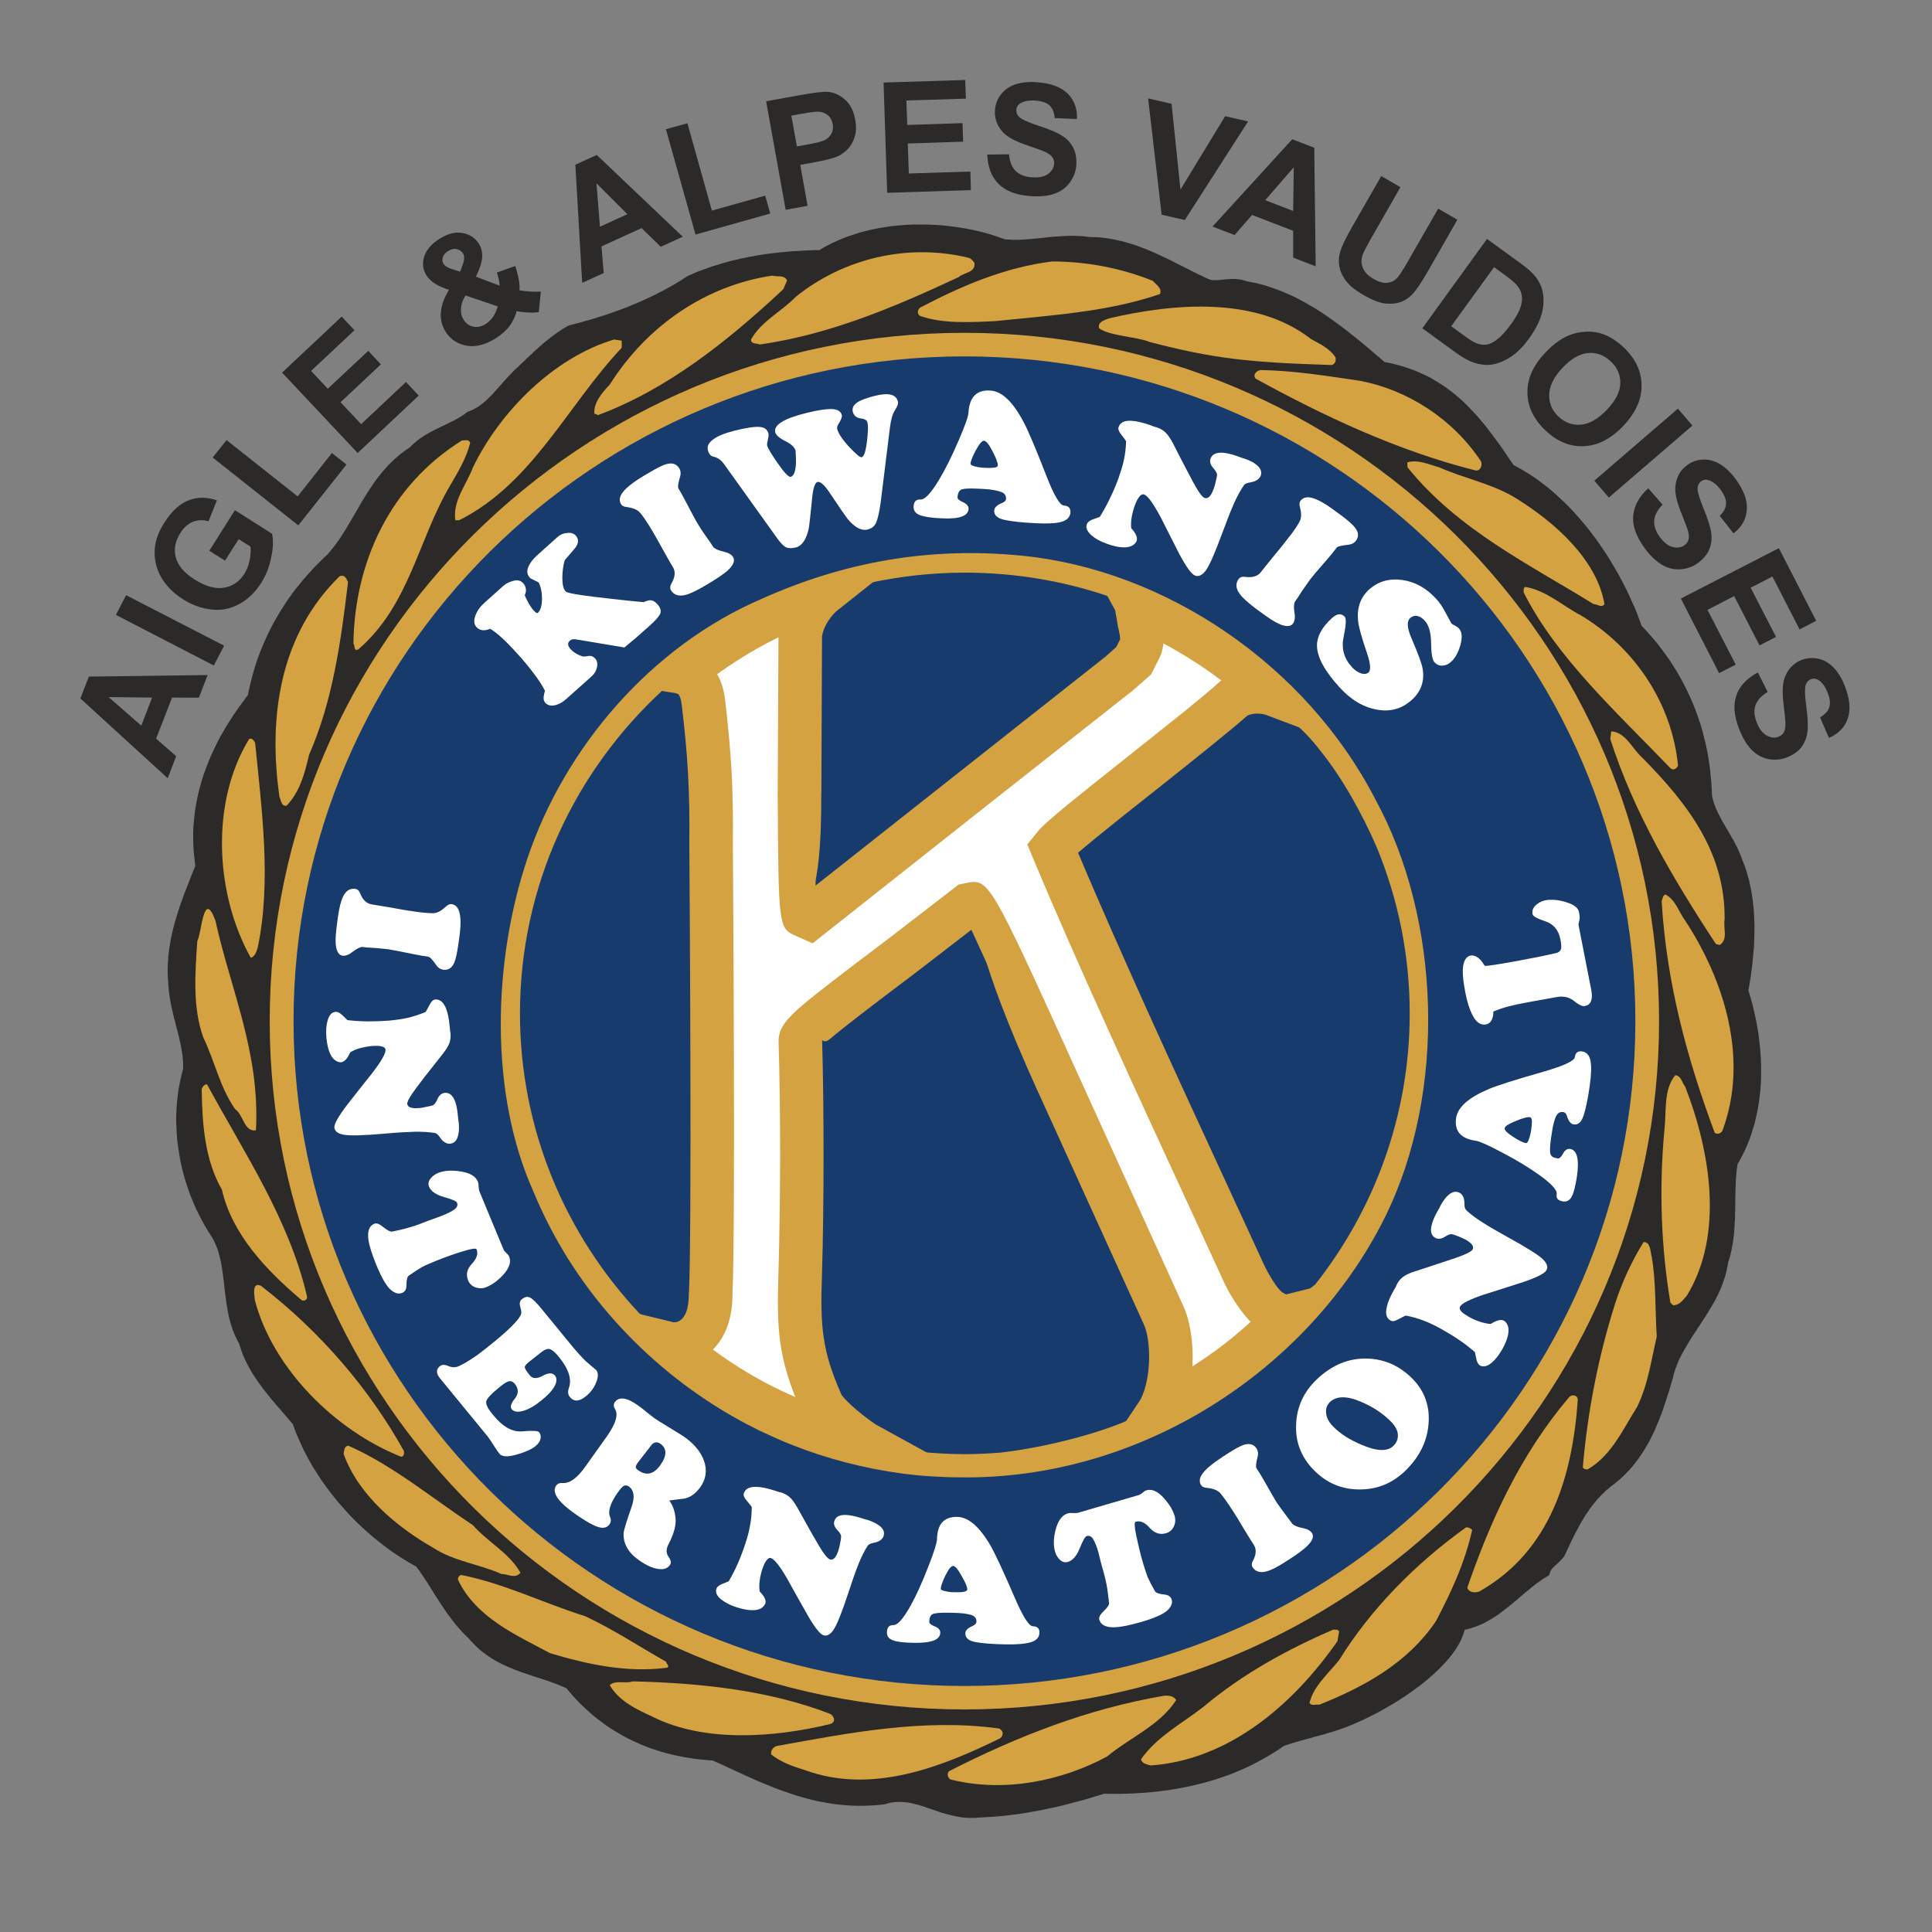 <?xml version="1.0" encoding="UTF-8"?>
<!DOCTYPE svg PUBLIC "-//W3C//DTD SVG 1.1//EN" "http://www.w3.org/Graphics/SVG/1.1/DTD/svg11.dtd">
<!-- Creator: CorelDRAW 2021.5 -->
<svg xmlns="http://www.w3.org/2000/svg" xml:space="preserve" width="150px" height="150px" version="1.1" style="shape-rendering:geometricPrecision; text-rendering:geometricPrecision; image-rendering:optimizeQuality; fill-rule:evenodd; clip-rule:evenodd"
viewBox="0 0 15000 15000"
 xmlns:xlink="http://www.w3.org/1999/xlink"
 xmlns:xodm="http://www.corel.com/coreldraw/odm/2003">
 <rect x="0" y="0" width="15000" height="15000" fill="#808080" stroke="none"/>
 <defs>
  <style type="text/css">
   <![CDATA[
    .fil0 {fill:none}
    .fil5 {fill:#FEFEFE}
    .fil3 {fill:#173B6D}
    .fil4 {fill:#FEFEFE;fill-rule:nonzero}
    .fil1 {fill:#2B2A29;fill-rule:nonzero}
    .fil2 {fill:#2B2A29;fill-rule:nonzero}
    .fil6 {fill:#D4A241;fill-rule:nonzero}
   ]]>
  </style>
 </defs>
 <g id="Plan_x0020_1">
  <rect class="fil0" width="15000" height="15000"/>
  <g id="_1972905859744">
   <path class="fil1" d="M1612 5241l-68 176 -208 -1 -124 319 156 136 -66 171 -678 -619 66 -170 922 -12zm-431 175l-338 -4 254 222 84 -218z"/>
   <polygon id="_1" class="fil1" points="1660,5167 900,4774 979,4621 1740,5013 "/>
   <path id="_2" class="fil1" d="M1747 4353l-122 -77 199 -315 288 183c11,49 9,110 -6,182 -14,73 -40,139 -77,198 -48,76 -106,131 -174,167 -67,37 -139,50 -216,41 -77,-9 -150,-36 -219,-80 -75,-47 -132,-106 -171,-174 -38,-69 -54,-143 -47,-224 6,-62 30,-127 74,-196 57,-90 120,-148 190,-174 69,-27 142,-26 218,1l-65 162c-42,-12 -82,-11 -121,4 -38,16 -71,44 -97,86 -41,64 -53,127 -36,191 17,63 65,120 144,170 86,55 162,76 230,65 66,-11 120,-47 159,-109 19,-30 32,-65 40,-103 8,-38 10,-74 7,-107l-92 -58 -106 167z"/>
   <polygon id="_3" class="fil1" points="2316,4079 1651,3552 1759,3417 2311,3854 2577,3517 2690,3607 "/>
   <polygon id="_4" class="fil1" points="2777,3517 2190,2893 2653,2458 2752,2564 2415,2880 2545,3018 2859,2724 2957,2829 2644,3123 2804,3293 3152,2966 3251,3071 "/>
   <path id="_5" class="fil1" d="M4199 2264l-16 160c-54,6 -111,3 -171,-8 -13,44 -32,83 -57,117 -25,33 -60,64 -105,93 -90,57 -174,74 -252,52 -60,-17 -106,-51 -138,-102 -29,-46 -42,-97 -37,-151 4,-55 25,-113 63,-175 -44,-14 -80,-30 -109,-48 -29,-19 -51,-40 -66,-64 -28,-44 -34,-92 -18,-144 16,-53 56,-100 121,-141 63,-39 121,-54 177,-44 55,10 97,37 127,83 18,30 27,63 26,100 -1,38 -17,90 -49,156l184 70c-1,-29 -8,-63 -21,-102l143 -51c16,53 25,92 29,118 4,27 5,50 3,71 25,4 55,8 90,10 36,1 61,1 76,0zm-626 -155l19 -53c15,-39 15,-68 2,-90 -12,-17 -28,-28 -49,-32 -21,-5 -43,1 -66,15 -22,14 -36,30 -41,49 -6,19 -4,36 5,50 11,17 35,32 71,43l59 18zm41 185c-22,36 -34,70 -35,103 -2,33 5,61 20,84 19,30 44,49 76,55 31,7 63,0 97,-21 21,-14 39,-31 54,-52 15,-22 28,-50 39,-84l-251 -85z"/>
   <path id="_6" class="fil1" d="M5301 1838l-171 78 -149 -145 -311 142 17 207 -167 76 -53 -917 166 -76 668 635zm-430 -175l-240 -240 27 337 213 -97z"/>
   <polygon id="_7" class="fil1" points="5400,1821 5170,1003 5337,957 5527,1635 5941,1519 5980,1658 "/>
   <path id="_8" class="fil1" d="M6100 1629l-152 -843 273 -49c103,-18 171,-26 204,-24 51,4 96,25 136,61 41,37 67,88 79,155 9,52 8,97 -5,136 -12,38 -31,70 -56,96 -26,25 -53,44 -81,55 -40,16 -98,30 -175,44l-110 20 57 318 -170 31zm44 -731l43 239 93 -17c67,-12 111,-24 132,-37 21,-13 36,-30 46,-51 9,-21 12,-44 7,-69 -6,-31 -19,-54 -41,-71 -21,-16 -46,-25 -75,-25 -21,0 -62,5 -123,16l-82 15z"/>
   <polygon id="_9" class="fil1" points="6888,1497 6860,641 7494,621 7499,766 7037,780 7044,970 7473,956 7478,1100 7048,1114 7056,1347 7534,1332 7538,1476 "/>
   <path id="_10" class="fil1" d="M7665 1200l169 -2c5,57 22,100 51,129 29,28 69,45 121,49 56,5 99,-3 129,-24 30,-21 46,-48 49,-79 1,-20 -3,-38 -14,-53 -10,-15 -30,-29 -59,-42 -19,-9 -64,-25 -134,-49 -91,-30 -153,-64 -188,-100 -48,-51 -70,-111 -64,-178 4,-44 19,-83 47,-119 28,-36 66,-62 114,-78 48,-15 105,-21 170,-15 107,8 185,39 236,90 50,52 73,116 69,195l-172 -7c-4,-44 -17,-77 -40,-98 -22,-21 -58,-34 -107,-38 -50,-4 -90,3 -120,21 -19,12 -30,29 -31,51 -2,20 5,38 21,54 20,20 71,43 153,70 82,26 143,52 181,77 39,24 67,55 87,94 20,38 27,85 23,138 -4,49 -22,94 -52,134 -31,41 -72,69 -123,86 -52,17 -114,22 -188,16 -108,-9 -189,-41 -242,-96 -54,-54 -82,-130 -86,-226z"/>
   <polygon id="_11" class="fil1" points="9019,1667 8914,764 9096,806 9165,1472 9512,902 9690,943 9199,1708 "/>
   <path id="_12" class="fil1" d="M10215 2068l-175 -68 0 -208 -319 -123 -136 156 -171 -66 619 -678 171 66 11 921zm-175 -430l5 -339 -222 255 217 84z"/>
   <path id="_13" class="fil1" d="M10724 1367l149 86 -230 402c-36,64 -58,106 -65,127 -11,34 -10,67 4,99 13,33 41,61 83,85 42,24 79,34 111,29 32,-5 57,-19 76,-42 18,-23 45,-64 78,-122l236 -411 149 86 -223 390c-51,89 -91,149 -120,182 -29,32 -62,54 -98,67 -37,13 -77,16 -122,11 -45,-6 -97,-26 -156,-60 -71,-40 -120,-79 -147,-117 -28,-37 -44,-75 -51,-113 -6,-38 -4,-74 6,-106 14,-49 45,-114 93,-197l227 -396z"/>
   <path id="_14" class="fil1" d="M11545 1855l256 186c58,41 98,78 122,109 32,41 52,88 58,139 7,52 2,105 -15,160 -17,56 -49,116 -96,181 -41,57 -84,101 -128,132 -54,38 -108,61 -163,69 -41,6 -87,0 -138,-16 -38,-13 -83,-38 -135,-75l-263 -191 502 -694zm55 219l-333 459 105 76c39,29 69,47 89,55 27,11 53,15 78,12 25,-3 53,-16 85,-41 32,-24 67,-63 106,-116 39,-54 64,-98 75,-134 12,-35 15,-67 9,-96 -5,-28 -19,-55 -41,-79 -16,-19 -53,-49 -110,-90l-63 -46z"/>
   <path id="_15" class="fil1" d="M11997 2739c60,-64 120,-108 179,-133 44,-19 90,-29 139,-31 48,-2 92,5 133,20 54,20 107,54 158,102 91,86 138,184 139,293 2,109 -45,214 -141,316 -95,100 -197,153 -305,158 -108,6 -208,-35 -299,-121 -93,-88 -140,-186 -141,-294 -2,-108 44,-211 138,-310zm133 118c-66,70 -100,139 -102,206 -2,67 22,125 73,172 50,47 108,68 174,62 66,-6 134,-45 202,-117 67,-71 102,-139 103,-204 2,-65 -23,-122 -74,-170 -52,-49 -111,-71 -176,-65 -65,5 -132,44 -200,116z"/>
   <polygon id="_16" class="fil1" points="12378,3732 13027,3173 13140,3304 12491,3863 "/>
   <path id="_17" class="fil1" d="M12797 3791l111 127c-40,41 -61,82 -65,123 -3,40 11,82 41,125 33,45 67,72 103,81 35,9 66,4 91,-14 17,-12 27,-27 32,-45 5,-18 3,-42 -6,-72 -7,-20 -23,-65 -51,-134 -36,-89 -51,-158 -45,-208 7,-70 38,-125 93,-164 35,-26 76,-40 121,-42 45,-2 90,10 133,36 43,26 84,66 123,119 63,87 91,167 84,238 -6,72 -40,132 -103,180l-107 -136c32,-31 48,-63 49,-94 2,-31 -12,-66 -40,-106 -30,-40 -61,-66 -95,-77 -21,-7 -41,-4 -59,9 -16,12 -25,29 -27,51 -2,28 14,82 47,162 33,80 53,143 59,188 6,45 1,87 -15,127 -17,40 -47,76 -91,108 -40,29 -85,44 -135,47 -51,3 -100,-9 -146,-38 -46,-28 -91,-72 -134,-132 -63,-88 -92,-170 -85,-246 7,-77 45,-148 117,-213z"/>
   <polygon id="_18" class="fil1" points="13050,4647 13811,4256 14101,4820 13972,4887 13761,4476 13592,4563 13789,4945 13661,5011 13464,4628 13257,4735 13476,5160 13347,5226 "/>
   <path id="_19" class="fil1" d="M13648 5221l76 151c-49,30 -80,64 -94,102 -14,39 -11,83 8,132 20,52 46,87 78,104 32,18 63,22 92,10 19,-7 33,-19 42,-35 9,-16 13,-40 12,-71 0,-22 -5,-69 -14,-143 -12,-95 -9,-165 9,-212 25,-66 69,-111 132,-136 41,-15 84,-18 128,-9 44,9 84,33 119,69 35,36 65,85 88,146 39,101 46,184 21,252 -24,68 -73,117 -145,148l-69 -159c38,-23 62,-49 71,-78 10,-30 6,-68 -12,-113 -18,-47 -42,-80 -71,-99 -19,-12 -39,-14 -59,-7 -19,8 -33,22 -40,43 -9,27 -8,83 4,169 11,85 15,151 9,196 -5,45 -21,85 -47,120 -26,34 -65,61 -115,80 -46,18 -94,22 -143,12 -50,-11 -94,-35 -131,-74 -37,-39 -69,-93 -96,-163 -39,-101 -45,-187 -19,-259 25,-72 81,-131 166,-176z"/>
   <circle class="fil0" cx="7488" cy="7929" r="6446"/>
   <g>
    <g>
     <path class="fil2" d="M7782 1941c225,26 430,-50 672,-16 336,0 607,189 897,320 94,42 208,-21 306,21 409,67 731,345 1054,623 499,85 724,404 982,787 516,256 847,839 978,1227 349,358 523,792 536,1276 30,198 183,345 242,531 123,295 98,666 39,986 135,417 157,930 -77,1310 -47,231 9,539 -76,775 -43,341 -358,568 -430,901 -85,283 -174,582 -433,779 -209,157 -302,371 -400,578 -39,46 -94,75 -115,134 -221,135 -391,388 -663,405 12,231 -439,582 -868,750 -159,62 -331,92 -497,151 -391,278 -859,375 -1369,362 -306,97 -621,173 -965,186 -272,30 -468,-190 -748,-101 -502,58 -888,-161 -1293,-341 -433,-22 -820,-190 -1100,-544 -252,-126 -554,-135 -753,-379 -179,-164 -272,-383 -413,-564 -420,-224 -790,-640 -939,-1083 -157,-190 -353,-379 -412,-615 -158,-253 -64,-607 -230,-855 -226,-346 -323,-821 -200,-1234 9,-232 -102,-439 -115,-670 -34,-324 98,-623 213,-910 -85,-485 106,-931 399,-1297 73,-409 277,-776 604,-1075 234,-265 310,-619 630,-821 118,-130 297,-160 433,-265 174,-63 272,-241 408,-363 111,-105 234,-227 366,-303 331,-84 650,-202 939,-392 306,-135 647,-185 1004,-189 382,-248 973,-248 1394,-85l0 0z"/>
     <path id="_1_0" class="fil2" d="M8454 1840l0 170 -12 -1 -20 -3 -20 -2 -20 -1 -21 -1 -20 -1 -20 0 -20 0 -19 0 -20 1 -20 1 -20 2 -20 1 -21 2 -20 2 -20 2 -20 2 -21 2 -20 3 -21 2 -21 2 -21 2 -21 2 -22 1 -21 1 -22 1 -22 1 -22 0 -23 0 -22 0 -23 -1 -23 -2 -23 -2 19 -169 19 2 18 1 19 1 19 1 19 0 19 0 19 -1 20 -1 19 -1 19 -2 20 -1 20 -2 20 -2 20 -2 20 -2 21 -2 21 -3 21 -2 21 -2 21 -2 22 -1 22 -2 22 -1 23 -1 23 -1 23 0 23 0 24 1 24 1 24 2 24 3 25 3 -12 -1zm0 170l-6 0 -6 -1 12 1zm931 158l-69 154 0 0 -28 -13 -28 -13 -27 -13 -28 -13 -27 -14 -27 -13 -27 -14 -26 -14 -27 -13 -27 -13 -26 -14 -27 -13 -26 -12 -26 -13 -27 -12 -26 -11 -26 -12 -27 -10 -26 -11 -26 -10 -27 -9 -26 -8 -27 -8 -27 -7 -27 -7 -27 -6 -27 -5 -27 -4 -28 -3 -27 -2 -28 -2 -29 0 0 -170 34 1 34 1 34 3 33 4 32 5 32 6 32 7 31 7 31 9 31 9 30 9 30 11 29 11 29 11 29 12 29 12 28 13 28 13 28 13 28 13 27 13 27 14 27 14 27 13 27 14 27 13 26 14 27 13 26 13 26 12 26 13 27 12 -1 0zm-69 154l0 0 3 2 -3 -2zm354 -140l-27 167 -20 -5 -4 -2 -5 -2 -5 -1 -5 -1 -6 -1 -6 -1 -6 0 -7 -1 -8 0 -7 1 -8 0 -8 0 -9 1 -9 1 -10 1 -9 1 -10 1 -10 1 -11 1 -11 0 -11 1 -12 1 -12 0 -12 0 -12 -1 -13 -1 -13 -1 -13 -3 -14 -2 -13 -4 -14 -5 -14 -6 69 -154 4 1 4 2 5 1 5 1 5 1 6 1 6 0 7 0 7 0 7 0 8 0 8 -1 9 0 9 -1 9 -1 10 -1 10 -1 10 -1 11 -1 11 -1 11 0 12 -1 12 0 12 0 13 0 13 2 13 1 13 2 14 3 13 4 14 4 14 6 -20 -6zm-27 167l-10 -1 -10 -4 20 5zm1082 457l-28 167 -41 -19 -30 -26 -31 -26 -30 -26 -30 -26 -30 -25 -30 -25 -30 -25 -31 -25 -30 -24 -30 -24 -31 -23 -30 -23 -31 -23 -30 -22 -31 -21 -31 -20 -31 -21 -32 -19 -31 -18 -32 -18 -32 -17 -32 -17 -32 -15 -33 -15 -33 -13 -33 -13 -33 -12 -34 -10 -34 -10 -35 -9 -35 -7 -35 -7 27 -167 41 8 41 8 39 10 40 11 38 13 38 13 38 14 37 16 37 16 36 17 35 18 36 19 34 20 35 20 34 21 34 22 33 22 33 23 32 23 33 24 32 24 32 24 31 25 32 25 31 25 31 26 31 26 31 26 30 26 31 26 30 26 30 26 -41 -19zm-28 167l-23 -4 -18 -15 41 19zm1034 627l-75 152 -33 -28 -24 -36 -24 -35 -23 -34 -24 -34 -23 -34 -24 -32 -23 -32 -24 -32 -24 -30 -24 -30 -24 -29 -25 -28 -25 -28 -25 -26 -26 -26 -26 -24 -27 -24 -27 -23 -28 -22 -29 -21 -29 -20 -31 -19 -31 -18 -32 -17 -34 -16 -34 -15 -36 -14 -37 -13 -39 -11 -40 -11 -41 -9 -43 -8 28 -167 49 9 48 11 45 12 45 13 43 15 42 16 40 18 40 18 38 20 36 22 36 22 35 23 33 25 33 25 31 26 31 27 29 28 29 29 28 30 28 30 27 31 26 31 26 32 25 33 25 33 25 34 25 34 24 34 24 35 24 36 24 35 25 36 -33 -29zm-75 152l-20 -10 -13 -18 33 28zm1076 1092l-121 118 -20 -32 -12 -35 -14 -37 -15 -37 -16 -38 -17 -40 -18 -39 -19 -41 -20 -41 -22 -41 -22 -42 -24 -41 -25 -42 -26 -42 -26 -42 -29 -41 -29 -41 -30 -41 -31 -40 -32 -40 -33 -39 -34 -38 -36 -37 -36 -36 -37 -35 -38 -34 -40 -33 -40 -31 -41 -30 -42 -28 -43 -27 -43 -25 -45 -24 75 -152 51 27 49 28 49 30 47 32 45 33 45 35 43 36 42 38 41 38 40 40 38 40 37 42 36 42 35 42 33 44 33 43 31 45 30 44 29 44 27 45 27 45 25 44 24 44 23 44 22 44 20 43 19 43 19 41 17 42 15 40 15 39 13 39 -19 -32zm-121 118l-14 -14 -6 -18 20 32zm680 1205l-168 25 -1 -10 -1 -44 -3 -43 -3 -43 -5 -42 -5 -43 -6 -41 -7 -42 -8 -41 -9 -41 -10 -40 -11 -40 -11 -40 -13 -40 -13 -39 -15 -39 -15 -38 -17 -38 -17 -38 -18 -37 -19 -37 -20 -36 -21 -36 -22 -36 -23 -36 -24 -35 -25 -35 -26 -34 -27 -34 -28 -33 -29 -34 -30 -32 -30 -33 121 -118 33 35 33 36 31 36 31 36 29 37 28 38 28 38 26 38 25 39 24 39 23 40 22 40 21 41 20 41 19 41 18 42 17 42 16 43 15 43 14 43 13 44 11 44 11 44 10 45 9 45 7 45 7 46 6 46 4 46 4 46 3 47 2 47 -1 -10zm-168 25l-1 -5 0 -5 1 10zm404 485l-156 65 -2 -6 -6 -15 -5 -15 -6 -15 -6 -14 -7 -15 -8 -15 -7 -15 -8 -15 -9 -15 -8 -16 -9 -15 -9 -16 -9 -15 -9 -16 -10 -16 -9 -16 -10 -17 -9 -16 -10 -17 -9 -17 -9 -18 -9 -17 -8 -18 -9 -19 -8 -18 -7 -19 -7 -20 -7 -20 -6 -20 -5 -21 -4 -21 -4 -22 168 -25 2 15 3 15 4 15 4 14 5 15 6 15 5 15 7 15 6 14 7 15 8 15 8 15 8 15 8 16 9 15 9 15 9 16 10 16 9 16 9 16 10 16 9 17 10 16 9 17 9 18 9 17 9 18 8 18 8 19 8 19 7 19 7 20 -3 -7zm-156 65l-1 -3 -1 -3 2 6zm197 927l-161 53 -3 -42 6 -29 5 -30 5 -30 4 -30 4 -30 5 -31 3 -30 4 -31 3 -30 2 -31 2 -31 2 -31 2 -30 1 -31 0 -30 0 -31 -1 -30 -1 -30 -1 -30 -2 -30 -3 -29 -4 -30 -3 -29 -5 -28 -5 -29 -6 -28 -7 -27 -7 -27 -8 -27 -9 -26 -9 -26 -10 -26 156 -65 13 31 11 30 10 31 9 32 9 31 7 32 7 33 6 32 5 32 5 33 3 33 4 33 2 33 2 33 1 33 1 34 0 33 -1 33 -1 33 -1 33 -2 33 -3 33 -3 33 -3 33 -3 32 -4 33 -5 32 -4 32 -5 32 -5 31 -6 31 -5 31 -3 -42zm-161 53l-7 -21 4 -21 3 42zm87 1300l-166 -33 11 -28 19 -33 18 -34 17 -34 16 -35 14 -36 13 -37 12 -37 11 -37 9 -38 9 -39 7 -39 6 -39 5 -40 4 -40 3 -40 1 -41 1 -40 0 -41 -2 -41 -2 -41 -3 -41 -4 -41 -5 -41 -6 -40 -7 -41 -7 -40 -9 -40 -9 -39 -9 -39 -11 -39 -11 -38 -12 -38 161 -53 13 41 12 42 12 42 10 42 10 43 9 43 8 44 8 44 6 44 5 45 5 44 3 45 3 45 1 45 0 44 0 45 -2 45 -3 45 -5 45 -5 44 -7 44 -8 44 -10 44 -10 44 -13 42 -13 43 -15 42 -17 42 -18 40 -20 41 -21 39 -23 39 11 -28zm-166 -33l3 -15 8 -13 -11 28zm91 802l-169 -21 5 -18 6 -19 6 -20 6 -21 4 -21 5 -21 3 -22 4 -22 3 -23 2 -23 2 -24 2 -24 1 -24 1 -24 1 -25 1 -24 0 -25 1 -25 0 -25 0 -26 1 -25 0 -25 1 -26 1 -25 0 -25 2 -26 1 -25 2 -25 2 -25 3 -25 3 -24 4 -25 5 -24 166 33 -4 20 -3 20 -3 21 -2 21 -2 22 -2 23 -1 22 -1 24 -1 23 -1 25 0 24 -1 25 0 25 0 25 -1 25 0 26 -1 26 0 26 -1 26 -2 26 -1 26 -2 27 -2 26 -3 26 -3 26 -4 27 -5 26 -5 26 -6 26 -6 26 -8 25 -9 25 5 -18zm-169 -21l2 -9 3 -9 -5 18zm-264 937l-162 -49 -2 6 8 -34 10 -34 11 -33 13 -33 13 -31 14 -31 15 -30 16 -30 17 -29 16 -28 18 -28 17 -28 18 -27 17 -27 18 -27 17 -26 17 -26 17 -26 17 -26 15 -26 16 -26 14 -25 14 -26 13 -26 13 -26 11 -25 10 -26 9 -26 8 -27 7 -26 5 -27 4 -28 169 21 -6 36 -7 35 -8 34 -11 34 -11 32 -12 32 -14 32 -14 30 -15 30 -16 29 -17 29 -17 28 -17 28 -17 27 -18 27 -17 27 -18 27 -17 26 -17 26 -17 26 -16 26 -16 26 -15 26 -15 26 -14 26 -13 25 -12 26 -11 27 -10 26 -9 26 -8 27 -6 27 -2 7zm2 -7l-1 4 -1 3 2 -7zm-465 829l-102 -136 -1 1 22 -17 20 -18 20 -18 19 -18 18 -19 18 -20 17 -19 16 -21 15 -21 15 -21 14 -21 14 -22 13 -23 13 -23 12 -23 11 -23 12 -24 11 -25 10 -24 10 -25 10 -25 10 -25 9 -26 9 -25 9 -26 8 -26 8 -26 9 -26 8 -27 8 -26 8 -27 8 -26 162 49 -8 26 -8 27 -8 27 -8 27 -9 27 -9 27 -9 28 -9 27 -9 27 -10 28 -11 27 -10 27 -12 27 -11 28 -12 27 -13 26 -13 27 -14 27 -15 26 -15 26 -16 26 -17 25 -17 26 -19 24 -19 25 -20 24 -21 23 -22 23 -23 23 -25 22 -25 21 -26 21 0 0zm0 0l0 0 0 0 0 0zm-386 564l-130 -109 -12 18 9 -19 9 -19 10 -20 9 -19 9 -20 10 -20 10 -20 9 -20 10 -19 11 -20 10 -20 11 -20 11 -20 12 -20 11 -20 12 -20 13 -19 13 -20 13 -19 14 -20 14 -19 15 -19 15 -19 16 -18 17 -19 17 -18 18 -18 18 -17 19 -18 20 -17 20 -16 21 -17 102 136 -18 13 -16 14 -17 14 -15 14 -15 15 -15 15 -14 15 -14 15 -13 16 -13 16 -13 16 -12 16 -12 17 -11 17 -12 17 -11 17 -10 18 -11 17 -10 18 -10 18 -10 19 -10 18 -10 19 -9 18 -9 19 -10 19 -9 19 -9 20 -9 19 -9 19 -9 20 -10 19 -11 18zm11 -18l-4 10 -7 8 11 -18zm-147 171l-88 -145 -35 44 3 -9 3 -8 4 -9 4 -7 5 -8 4 -7 5 -7 4 -6 5 -7 5 -6 5 -6 5 -5 5 -5 4 -5 5 -5 5 -5 5 -4 4 -4 5 -4 4 -4 4 -4 4 -4 4 -3 4 -4 3 -3 4 -4 3 -3 3 -3 3 -3 3 -3 2 -3 3 -3 130 109 -5 6 -5 5 -5 5 -5 5 -5 6 -4 4 -5 4 -4 5 -5 4 -4 4 -4 4 -4 3 -4 4 -4 3 -4 4 -3 3 -3 3 -3 3 -3 3 -3 3 -2 3 -2 2 -2 3 -2 2 -2 3 -1 2 -2 2 -1 2 -1 3 -1 1 -1 3 -1 2 -36 44zm36 -44l-10 28 -26 16 36 -44zm-658 371l-169 9 79 -89 21 -2 20 -3 19 -4 20 -5 19 -5 19 -7 18 -8 19 -9 19 -9 18 -11 19 -11 18 -12 19 -12 18 -14 19 -13 18 -15 19 -15 18 -15 19 -16 19 -16 19 -16 19 -16 20 -17 19 -16 20 -17 20 -16 21 -16 20 -16 22 -16 21 -15 23 -15 22 -14 88 145 -18 11 -19 13 -18 13 -19 13 -18 15 -19 14 -18 16 -19 15 -19 16 -19 16 -19 16 -19 17 -20 16 -20 17 -20 16 -20 16 -21 16 -21 16 -21 16 -22 15 -23 14 -23 14 -23 13 -24 13 -25 11 -26 11 -26 9 -27 9 -28 7 -29 5 -29 5 -29 2 79 -89zm-169 9l-5 -84 84 -5 -79 89zm-753 825l-61 -158 0 0 38 -16 39 -16 38 -18 39 -18 38 -20 39 -20 37 -20 38 -22 36 -22 36 -22 36 -23 34 -24 34 -24 32 -24 31 -24 30 -25 29 -24 27 -25 26 -24 24 -24 22 -24 21 -24 18 -23 16 -23 15 -21 12 -21 10 -20 8 -18 5 -17 4 -15 2 -14 0 -12 169 -9 0 33 -4 31 -7 32 -11 30 -12 30 -15 30 -17 29 -19 29 -21 29 -23 29 -25 28 -26 28 -27 28 -30 28 -30 27 -32 28 -33 27 -34 26 -36 26 -36 26 -37 26 -38 24 -39 25 -40 23 -40 23 -40 23 -41 21 -42 21 -41 20 -42 19 -42 18 -42 17 0 0zm-479 141l-98 -138 21 -11 16 -6 17 -5 16 -6 16 -5 16 -5 17 -5 16 -5 16 -4 16 -5 16 -4 16 -5 16 -4 16 -4 16 -5 15 -4 16 -4 16 -4 15 -5 16 -4 15 -4 15 -5 15 -4 15 -4 15 -5 15 -4 15 -5 14 -5 15 -5 14 -5 14 -5 15 -5 14 -5 61 158 -16 6 -16 6 -16 5 -16 6 -16 5 -16 5 -16 6 -16 4 -16 5 -15 5 -16 5 -16 4 -16 4 -16 5 -16 4 -16 4 -15 5 -16 4 -16 4 -15 4 -16 5 -15 4 -16 4 -15 5 -16 4 -15 5 -15 4 -15 5 -15 5 -15 5 -15 5 -15 5 21 -11zm-98 -138l10 -7 11 -4 -21 11zm-1294 512l-51 -161 27 -4 47 1 46 0 46 -1 46 -1 45 -2 45 -2 45 -3 44 -4 44 -5 44 -5 43 -6 43 -7 43 -8 42 -8 42 -9 42 -10 41 -11 40 -11 41 -13 40 -13 40 -14 39 -15 39 -16 38 -17 38 -17 38 -19 37 -19 37 -21 36 -21 36 -23 36 -23 35 -24 98 138 -38 27 -39 25 -40 25 -40 23 -41 23 -40 21 -42 21 -41 19 -42 18 -43 18 -43 16 -43 15 -44 15 -43 13 -45 13 -44 11 -45 11 -45 10 -46 9 -46 8 -46 8 -46 6 -47 6 -47 5 -47 4 -47 3 -48 3 -48 2 -48 1 -49 0 -48 0 -49 -1 28 -4zm-51 -161l13 -5 14 1 -27 4zm-931 350l-18 -168 6 -1 31 -1 31 -2 31 -2 31 -2 30 -3 31 -3 30 -3 31 -4 30 -4 30 -4 29 -5 30 -4 30 -6 29 -5 30 -6 29 -5 29 -6 29 -7 30 -6 29 -7 28 -7 29 -7 29 -8 29 -7 28 -8 29 -8 29 -8 28 -9 28 -8 29 -9 28 -8 29 -9 51 161 -29 9 -29 9 -30 9 -29 9 -29 9 -30 8 -30 8 -29 8 -30 8 -30 8 -30 8 -30 7 -30 7 -31 7 -30 6 -31 7 -31 6 -31 6 -31 5 -31 6 -31 5 -32 5 -32 4 -31 4 -32 4 -32 4 -33 3 -32 3 -33 2 -33 2 -33 2 -33 2 6 -1zm-18 -168l3 -1 3 0 -6 1zm-729 67l-20 -168 -16 3 31 -9 30 -6 30 -5 30 -3 29 -2 28 0 28 2 27 2 27 4 26 5 25 6 25 6 24 7 24 7 23 7 23 8 23 8 22 7 22 8 21 7 22 7 21 6 20 6 21 6 20 4 21 4 20 4 20 2 20 1 21 1 20 -1 21 -1 18 168 -30 3 -29 0 -28 0 -28 -2 -28 -3 -27 -5 -26 -5 -25 -6 -25 -6 -25 -7 -24 -7 -23 -8 -23 -8 -22 -7 -22 -8 -22 -7 -21 -8 -21 -6 -21 -7 -21 -5 -20 -5 -20 -5 -20 -4 -19 -2 -20 -2 -20 -1 -19 0 -20 1 -20 2 -20 3 -21 5 -21 6 -16 3zm16 -3l-8 2 -8 1 16 -3zm-1323 -338l8 -169 31 7 38 17 38 18 38 17 38 18 37 17 38 17 37 17 38 17 37 16 37 17 38 15 37 16 38 15 37 14 38 14 38 13 38 12 38 11 38 11 39 10 39 9 39 8 39 7 40 6 40 4 41 4 41 3 42 1 42 0 43 -2 43 -3 44 -4 20 168 -50 5 -48 3 -49 2 -47 0 -47 -1 -46 -3 -46 -4 -45 -5 -45 -7 -44 -8 -43 -8 -43 -10 -43 -11 -41 -12 -42 -12 -41 -14 -41 -14 -40 -14 -40 -15 -39 -16 -39 -16 -39 -16 -39 -17 -38 -17 -39 -17 -38 -18 -37 -17 -38 -17 -38 -18 -37 -17 -38 -17 -37 -17 30 7zm8 -169l16 1 15 6 -31 -7zm-1142 -383l76 -152 28 23 25 31 26 30 26 29 27 28 27 26 28 26 28 25 29 23 29 23 30 22 30 20 31 20 31 19 32 18 32 17 32 16 33 15 34 15 33 13 35 13 34 11 35 11 36 10 36 9 36 8 36 8 37 6 38 6 37 5 38 3 39 4 38 2 -8 169 -42 -2 -42 -4 -42 -4 -42 -5 -41 -7 -41 -7 -40 -8 -41 -9 -40 -10 -39 -11 -40 -12 -39 -13 -38 -14 -38 -15 -38 -17 -37 -17 -37 -18 -36 -19 -36 -21 -35 -21 -35 -22 -34 -24 -34 -25 -33 -25 -33 -27 -31 -28 -32 -29 -31 -30 -30 -31 -29 -32 -29 -34 -28 -34 29 23zm76 -152l16 9 12 14 -28 -23zm-848 -241l114 -125 9 9 16 20 17 18 17 17 18 16 19 15 19 14 19 14 20 12 20 12 21 12 21 11 22 10 22 10 23 9 23 9 23 9 24 9 24 8 24 8 25 8 25 9 25 8 25 8 26 8 26 9 25 9 26 10 26 10 26 10 26 11 26 12 26 12 -76 152 -22 -11 -22 -10 -23 -9 -23 -10 -23 -8 -24 -9 -24 -9 -24 -8 -25 -8 -24 -8 -26 -8 -25 -8 -25 -9 -26 -9 -26 -8 -26 -10 -25 -9 -26 -11 -26 -11 -26 -11 -26 -12 -25 -13 -26 -14 -25 -15 -25 -16 -25 -18 -24 -18 -24 -19 -23 -21 -23 -23 -22 -23 -22 -25 9 8zm114 -125l5 4 4 5 -9 -9zm-509 -427l79 -149 27 23 14 18 14 18 13 18 13 19 13 18 12 19 12 19 12 18 12 19 12 18 12 19 11 18 12 19 11 18 12 18 12 18 11 18 12 18 12 17 12 18 12 17 12 17 12 17 13 16 13 16 13 16 13 16 14 15 13 15 15 15 14 14 15 14 -114 125 -19 -17 -17 -17 -17 -17 -16 -18 -16 -18 -16 -18 -15 -19 -14 -18 -14 -19 -14 -18 -14 -19 -13 -19 -13 -19 -12 -18 -13 -19 -12 -19 -12 -19 -12 -18 -12 -19 -11 -18 -12 -19 -11 -18 -12 -18 -11 -18 -12 -18 -11 -17 -12 -18 -12 -17 -11 -17 -12 -16 -12 -16 -13 -17 28 23zm79 -149l16 8 11 15 -27 -23zm-1045 -954l131 -108 15 27 14 39 15 39 16 39 17 39 19 38 20 38 20 38 22 38 23 37 24 37 24 37 26 36 27 36 27 35 28 35 30 34 29 33 31 33 31 32 32 31 33 31 33 30 34 29 34 28 35 28 35 26 36 26 36 24 37 24 37 23 37 21 37 21 -79 149 -41 -22 -41 -24 -41 -25 -39 -25 -40 -27 -39 -28 -38 -29 -38 -30 -37 -30 -37 -32 -36 -32 -35 -33 -35 -34 -34 -35 -33 -36 -32 -36 -32 -37 -30 -37 -30 -38 -29 -39 -28 -39 -27 -40 -26 -41 -25 -40 -24 -42 -22 -41 -22 -42 -20 -43 -19 -43 -19 -43 -16 -43 -16 -44 15 27zm131 -108l10 12 5 15 -15 -27zm-549 -516l144 -90 10 25 5 19 6 18 6 19 8 19 7 18 9 19 9 18 10 19 10 18 10 18 12 19 11 18 13 18 12 18 13 18 14 18 13 18 14 18 15 18 14 17 15 18 15 18 15 18 16 18 15 18 15 18 16 17 15 18 16 18 15 18 16 19 15 18 -131 108 -14 -17 -15 -18 -15 -17 -15 -18 -15 -18 -16 -17 -15 -19 -16 -18 -16 -18 -15 -18 -16 -19 -16 -19 -15 -19 -15 -19 -16 -19 -15 -20 -14 -20 -15 -20 -14 -20 -14 -21 -14 -21 -13 -21 -12 -22 -13 -22 -11 -22 -11 -22 -11 -23 -10 -24 -9 -24 -8 -24 -8 -24 -7 -25 11 24zm144 -90l7 12 3 13 -10 -25zm-373 -764l142 -93 -1 -1 18 28 15 28 14 29 13 29 11 29 9 29 9 30 7 29 7 30 6 29 5 29 4 30 4 29 4 29 3 29 3 28 4 29 3 27 3 28 4 27 3 27 5 26 4 26 6 25 5 25 7 24 7 23 8 23 9 22 9 22 11 20 12 20 -144 90 -17 -28 -14 -29 -13 -28 -12 -29 -10 -30 -9 -29 -8 -30 -7 -29 -6 -30 -5 -29 -5 -29 -4 -30 -4 -29 -4 -29 -3 -28 -3 -29 -3 -28 -4 -28 -3 -27 -4 -27 -4 -26 -4 -26 -5 -26 -6 -25 -6 -24 -7 -24 -7 -23 -9 -22 -9 -22 -10 -21 -11 -20 -13 -19 0 -1zm0 1l0 -1 0 -1 0 2zm-214 -1285l169 7 -3 21 -10 36 -9 37 -8 36 -7 38 -5 37 -5 38 -3 38 -2 38 -1 38 0 38 1 38 2 39 3 38 4 38 5 38 7 38 7 38 8 38 9 37 10 37 10 37 12 37 13 36 13 35 14 35 15 35 16 34 17 34 17 33 19 32 18 31 20 31 -142 93 -22 -35 -21 -35 -20 -36 -20 -37 -18 -37 -18 -38 -17 -39 -16 -39 -15 -40 -14 -40 -13 -40 -12 -41 -11 -41 -10 -42 -9 -41 -7 -42 -7 -43 -6 -42 -5 -43 -3 -43 -2 -43 -2 -43 0 -43 2 -43 2 -42 4 -43 5 -43 6 -43 8 -42 9 -42 10 -42 11 -42 -3 21zm169 7l0 10 -3 11 3 -21zm-283 -664l168 -18 1 4 1 20 2 19 2 20 3 19 3 20 4 19 3 20 5 20 4 19 5 20 5 20 5 21 5 20 5 20 5 21 6 21 5 20 5 21 6 22 5 21 4 22 5 21 4 22 4 23 4 22 3 23 2 23 2 23 2 24 1 24 0 24 -1 24 -169 -7 0 -19 0 -19 0 -19 -2 -19 -1 -19 -2 -19 -3 -19 -3 -19 -4 -20 -3 -19 -4 -20 -5 -19 -4 -20 -5 -20 -5 -20 -5 -20 -6 -21 -5 -20 -5 -21 -6 -21 -5 -21 -5 -21 -5 -22 -5 -21 -5 -22 -4 -23 -4 -22 -4 -23 -3 -23 -3 -23 -2 -24 -2 -23 1 4zm168 -18l1 2 0 2 -1 -4zm45 -886l167 -30 -5 46 -11 27 -10 28 -11 27 -11 27 -11 27 -11 27 -10 27 -10 27 -11 27 -10 27 -9 27 -10 27 -9 27 -9 27 -8 27 -8 27 -7 27 -7 27 -7 27 -6 28 -5 27 -5 27 -4 27 -4 27 -3 28 -2 27 -2 27 0 28 0 27 0 28 2 27 2 28 -168 18 -3 -33 -2 -33 -1 -32 0 -33 1 -32 2 -32 2 -31 4 -32 4 -31 5 -31 5 -31 6 -30 7 -31 7 -30 8 -30 8 -29 9 -30 9 -29 9 -29 10 -29 10 -29 10 -28 10 -28 11 -29 11 -28 11 -27 11 -28 10 -27 11 -28 11 -27 11 -27 11 -26 -5 46zm167 -30l4 24 -9 22 5 -46zm233 -1297l167 30 -17 38 -27 33 -25 34 -25 34 -25 35 -23 35 -23 35 -22 36 -21 36 -21 36 -19 37 -19 37 -17 38 -17 37 -16 38 -14 39 -14 38 -13 39 -11 39 -10 39 -10 40 -8 40 -7 40 -5 40 -5 41 -3 41 -1 41 -1 41 1 42 2 42 4 42 5 42 7 42 -167 30 -8 -49 -5 -47 -5 -48 -2 -48 -1 -47 0 -47 2 -46 4 -46 5 -46 6 -46 8 -45 9 -45 10 -44 12 -44 12 -44 14 -43 16 -43 16 -42 17 -42 19 -42 19 -41 20 -41 21 -40 23 -39 23 -40 24 -38 24 -38 26 -38 26 -38 27 -36 27 -37 28 -35 -17 38zm167 30l-4 21 -13 17 17 -38zm456 -1146l128 113 -7 6 -29 27 -28 28 -28 28 -27 28 -26 28 -26 29 -25 29 -24 30 -23 30 -23 30 -22 30 -21 31 -21 31 -20 32 -19 32 -18 32 -18 32 -17 33 -16 33 -16 33 -15 34 -14 33 -13 35 -13 34 -12 35 -11 35 -11 35 -9 35 -9 36 -9 36 -7 36 -7 37 -167 -30 7 -40 9 -40 9 -39 10 -39 10 -39 12 -39 12 -38 13 -38 14 -38 15 -37 15 -37 17 -37 17 -37 18 -36 18 -36 20 -35 20 -35 21 -35 22 -34 22 -35 23 -33 24 -34 25 -33 26 -32 26 -32 27 -32 28 -31 28 -31 30 -31 30 -30 30 -30 32 -29 -7 6zm128 113l-3 3 -4 3 7 -6zm503 -935l125 114 -17 15 -26 17 -25 18 -24 19 -23 20 -22 20 -21 21 -21 22 -19 22 -19 23 -18 24 -18 24 -17 25 -17 25 -17 26 -16 26 -17 27 -16 27 -16 27 -16 28 -16 28 -16 28 -17 28 -16 28 -17 29 -18 28 -18 29 -19 28 -20 28 -20 28 -21 28 -22 27 -23 28 -128 -113 20 -23 19 -24 19 -24 18 -25 18 -25 17 -26 16 -26 17 -27 16 -27 16 -27 16 -27 16 -28 17 -28 16 -28 16 -28 17 -29 17 -28 18 -28 18 -28 19 -28 19 -28 20 -27 22 -28 22 -27 23 -26 24 -26 25 -25 27 -25 28 -24 29 -23 31 -22 32 -22 -17 15zm125 114l-7 9 -10 6 17 -15zm342 -402l58 159 23 -12 -15 11 -15 10 -15 10 -15 10 -16 9 -15 9 -15 8 -15 8 -15 8 -15 8 -15 7 -15 7 -15 7 -14 7 -14 6 -14 7 -14 7 -14 7 -13 6 -13 7 -13 7 -12 7 -12 7 -12 8 -11 7 -12 8 -10 8 -11 8 -10 9 -9 8 -10 10 -9 9 -125 -114 13 -14 14 -14 15 -13 14 -12 15 -12 14 -11 15 -10 16 -10 15 -10 15 -8 15 -9 15 -8 15 -8 15 -8 15 -7 15 -7 15 -8 14 -6 15 -7 14 -7 14 -7 14 -7 13 -6 14 -7 13 -7 12 -7 13 -7 12 -7 12 -8 11 -7 11 -8 11 -9 23 -12zm-23 12l11 -8 12 -4 -23 12zm402 -356l117 123 -2 2 -12 10 -11 11 -11 11 -11 11 -11 12 -12 12 -11 12 -11 13 -12 13 -11 13 -12 13 -11 13 -12 13 -12 14 -12 13 -13 14 -12 13 -13 13 -13 13 -14 13 -14 13 -14 13 -15 12 -15 12 -16 12 -16 11 -17 10 -17 11 -18 9 -18 9 -19 9 -20 7 -58 -159 13 -5 12 -5 12 -6 12 -7 12 -7 12 -7 11 -8 12 -9 11 -9 11 -9 12 -10 11 -10 11 -11 11 -11 12 -12 11 -11 11 -13 11 -12 11 -12 12 -13 11 -13 12 -13 11 -14 12 -13 12 -13 13 -14 12 -13 13 -13 13 -14 13 -13 14 -13 14 -13 -2 2zm117 123l-1 0 -1 2 2 -2zm286 -447l41 164 22 -8 -11 6 -11 7 -11 7 -11 7 -12 8 -11 7 -11 8 -11 9 -11 8 -11 9 -11 8 -11 9 -11 9 -11 10 -11 9 -11 10 -11 9 -11 10 -11 10 -11 10 -11 10 -11 10 -11 10 -11 10 -10 10 -11 10 -11 10 -10 11 -11 10 -10 10 -11 10 -10 10 -117 -123 10 -10 10 -10 11 -10 11 -10 10 -10 11 -11 11 -10 11 -10 11 -11 12 -10 11 -11 11 -11 12 -10 12 -10 11 -11 12 -10 12 -11 12 -10 12 -10 13 -10 12 -10 13 -10 12 -10 13 -9 13 -10 12 -9 13 -9 14 -9 13 -9 13 -8 14 -8 13 -8 22 -9zm-22 9l10 -6 12 -3 -22 9zm948 -396l68 155 13 -7 -29 18 -28 18 -28 17 -29 17 -29 17 -29 16 -29 16 -29 15 -29 15 -30 14 -30 15 -29 13 -30 14 -30 13 -30 13 -31 12 -30 12 -31 12 -30 12 -31 11 -31 11 -30 10 -31 11 -31 10 -32 10 -31 9 -31 9 -31 10 -32 8 -31 9 -32 8 -32 8 -41 -164 30 -8 31 -8 30 -8 30 -9 30 -8 30 -9 30 -9 30 -10 30 -9 29 -10 30 -10 29 -11 29 -10 29 -11 29 -11 29 -12 28 -12 29 -12 28 -12 28 -13 28 -13 28 -13 28 -14 27 -14 28 -14 27 -15 27 -15 27 -15 26 -16 27 -16 26 -17 27 -17 12 -6zm-12 6l5 -4 7 -2 -12 6zm1004 -189l92 142 -45 14 -33 0 -33 1 -32 1 -32 1 -33 2 -32 2 -32 2 -31 3 -32 3 -32 3 -31 3 -31 4 -31 4 -31 5 -31 5 -30 5 -31 6 -30 6 -30 6 -30 7 -29 7 -30 7 -29 8 -29 9 -29 8 -29 10 -28 9 -29 10 -28 11 -28 11 -27 11 -28 12 -68 -155 30 -13 30 -13 31 -12 31 -11 30 -11 31 -11 32 -9 31 -10 31 -9 32 -9 32 -8 32 -7 32 -8 32 -6 32 -7 33 -6 33 -6 32 -5 33 -5 33 -4 33 -4 33 -4 34 -3 33 -3 34 -3 33 -2 34 -2 34 -2 34 -1 34 -2 34 0 34 -1 -45 14zm92 142l-21 13 -24 1 45 -14zm1358 -240l-19 169 -21 -6 -38 -14 -39 -13 -39 -12 -41 -11 -41 -11 -41 -9 -43 -8 -43 -8 -43 -6 -44 -5 -44 -5 -44 -3 -44 -2 -45 -1 -44 0 -45 2 -44 2 -44 4 -44 5 -43 6 -43 7 -42 8 -42 10 -41 11 -41 12 -39 13 -39 14 -38 16 -37 17 -35 18 -35 19 -33 21 -92 -142 39 -25 41 -23 42 -21 42 -19 44 -19 44 -16 45 -15 46 -14 46 -12 47 -11 48 -9 47 -8 48 -7 49 -5 48 -4 49 -3 49 -1 49 0 48 1 49 2 48 3 49 5 47 6 48 7 47 8 47 9 46 10 45 12 45 12 44 14 43 15 42 15 -21 -5zm-19 169l-11 -2 -10 -4 21 6zm9 -85l0 0 0 0 0 0 10 -84 -10 84zm-9 85l-11 -2 -10 -4 21 6z"/>
    </g>
    <circle class="fil3" cx="7488" cy="7929" r="5235"/>
    <g>
     <path class="fil4" d="M5103 4690c24,26 32,51 23,75 -10,22 -37,53 -82,93 -37,33 -72,64 -104,92 -32,27 -63,53 -92,77l-364 -61c-18,-3 -28,-4 -31,-3 -10,0 -20,4 -29,12 -20,17 -17,39 7,66 21,23 50,41 87,54 8,3 25,3 52,-2 19,-3 37,4 51,20 15,16 20,39 14,67 -6,28 -19,50 -37,67l-203 181c-26,23 -53,39 -81,46 -34,10 -62,3 -82,-19 -9,-11 -13,-26 -11,-45 1,-10 4,-26 10,-47 -21,-42 -51,-88 -89,-137 -38,-51 -79,-100 -122,-147 -49,-54 -91,-98 -128,-131 -38,-34 -67,-56 -88,-66 -41,18 -76,15 -103,-11 -21,-22 -24,-52 -11,-88 12,-38 36,-71 70,-102l145 -130c24,-21 52,-35 83,-42 30,-8 55,-2 75,20 9,10 16,23 19,39 4,15 1,33 -8,54 9,21 20,43 33,67 13,22 26,40 39,53 15,17 26,22 32,14 20,-21 30,-57 30,-108 0,-51 -9,-94 -27,-127l-61 -30c-28,-24 -33,-55 -17,-92 13,-30 36,-60 71,-91l157 -141c20,-17 44,-27 72,-29 30,-4 51,3 67,20 25,28 23,60 -4,96 -28,32 -55,64 -82,96 -12,44 -18,90 -18,136 0,52 8,87 26,106 6,8 46,17 119,28 51,8 133,18 243,30 90,10 171,19 243,25 26,-12 46,-17 60,-14 15,2 31,12 46,29l0 0z"/>
     <path class="fil4" d="M5692 4326c16,27 3,61 -42,103 -28,25 -74,57 -139,96l-40 24c-63,37 -113,61 -149,70 -52,13 -90,1 -113,-37 -8,-15 -7,-33 5,-54 28,-48 32,-90 10,-126 -18,-28 -43,-74 -78,-136 -34,-62 -60,-108 -78,-138l-14 -23 -11 -19c-29,-46 -52,-80 -72,-103 -19,-24 -53,-39 -103,-46 -24,-2 -39,-10 -46,-22 -16,-26 -13,-55 8,-86 26,-38 82,-83 167,-134l46 -27c60,-36 105,-58 132,-65 45,-12 78,-1 99,33 11,18 13,39 7,62 -16,53 -20,84 -13,95 17,28 36,63 57,103 49,95 81,153 95,175 12,21 32,52 61,93 29,40 48,68 57,83 13,15 39,26 78,35 39,9 64,23 76,44l0 0z"/>
     <path class="fil5" d="M7747 3614c0,-21 -13,-58 -42,-112 -27,-53 -49,-79 -65,-80 -16,-1 -36,24 -64,74 -26,50 -40,85 -41,104 0,8 11,15 33,21 23,6 48,10 76,11 31,2 56,1 74,-1 18,-2 28,-8 29,-17l0 0zm564 363c-2,36 -25,61 -68,74 -43,13 -112,16 -206,11 -105,-5 -185,-14 -239,-26 -55,-12 -81,-36 -79,-73 2,-23 22,-43 62,-58 19,-8 29,-19 30,-32 1,-28 -14,-47 -46,-56 -32,-11 -76,-18 -134,-21l-40 -2c-66,-3 -109,-1 -127,7 -18,8 -28,28 -30,61 0,12 14,24 43,37 29,13 43,30 43,52 -3,56 -74,81 -212,73 -81,-3 -138,-13 -170,-26 -31,-13 -46,-35 -45,-65 1,-17 5,-31 13,-41 9,-10 22,-15 42,-14 32,2 80,-49 142,-152 48,-79 99,-181 153,-307 49,-114 75,-186 76,-215 7,-120 63,-178 168,-172 89,4 174,84 256,237 36,65 96,207 181,425 59,153 105,229 136,231 35,2 52,19 51,52l0 0z"/>
     <path class="fil4" d="M9788 3694c-11,27 -38,44 -84,52 -24,4 -40,11 -47,22 -26,39 -53,87 -78,144 -25,57 -54,131 -87,221 -58,157 -101,255 -128,293 -28,39 -56,53 -85,43 -28,-10 -69,-67 -124,-170 -49,-96 -98,-192 -146,-288 -57,-105 -98,-162 -126,-172 -12,-4 -25,1 -37,17 -13,16 -24,38 -35,67 -11,31 -20,63 -25,95 -5,32 -6,60 -3,83 18,20 29,36 36,50 9,19 11,36 5,52 -14,25 -38,40 -71,45 -41,6 -94,-3 -161,-27 -48,-17 -86,-38 -116,-63 -35,-31 -48,-60 -38,-88 5,-14 17,-24 37,-34 4,-1 26,-9 64,-23 30,-49 57,-98 80,-147 24,-49 45,-99 64,-150 18,-52 33,-99 42,-142 10,-43 16,-93 18,-148 -2,-5 -15,-23 -40,-55 -18,-23 -24,-42 -18,-56 12,-35 45,-51 98,-48 39,2 88,13 145,33 10,4 19,7 29,11 9,3 18,6 27,8 26,9 47,22 65,39 18,17 37,45 58,84 34,68 70,137 105,204 40,78 68,128 83,153 25,40 44,62 57,67 27,9 50,-14 70,-68 7,-18 12,-37 16,-55 5,-19 8,-36 11,-50 2,-16 -8,-36 -31,-61 -21,-25 -28,-50 -19,-72 12,-34 44,-48 96,-45 32,3 71,12 115,28 10,4 16,6 16,6 2,1 4,1 5,2 3,1 7,2 12,4 5,2 11,4 20,6 39,14 70,29 90,46 35,27 46,56 35,87l0 0z"/>
     <path class="fil4" d="M10038 4842c-19,25 -57,25 -112,0 -34,-16 -82,-47 -142,-92l-38 -28c-58,-44 -99,-80 -120,-110 -32,-43 -35,-82 -9,-117 11,-14 29,-20 53,-16 55,7 96,-5 121,-39 20,-26 53,-67 98,-122 46,-55 79,-96 100,-124l16 -21 14 -17c33,-44 56,-78 70,-105 15,-26 17,-63 4,-112 -6,-22 -5,-39 3,-50 19,-25 47,-33 84,-25 45,10 108,44 187,104l43 31c57,42 93,75 110,97 29,37 31,71 7,103 -13,17 -32,27 -56,30 -55,6 -86,13 -93,23 -20,27 -45,57 -75,92 -70,80 -113,131 -129,152 -14,20 -36,50 -64,91 -27,42 -45,70 -56,84 -9,18 -10,46 -4,84 7,39 2,68 -12,87l0 0z"/>
     <path class="fil4" d="M10959 5436c-76,68 -167,93 -271,73 -105,-19 -202,-77 -291,-176 -114,-126 -172,-233 -172,-322 0,-71 39,-142 117,-213 39,-35 72,-38 99,-9 12,15 10,66 -9,155 -19,89 2,167 64,235 23,25 47,41 71,49 24,8 44,5 58,-7 20,-18 16,-70 -13,-154 -40,-117 -63,-199 -68,-247 -10,-102 19,-183 87,-244 71,-63 156,-87 256,-73 100,14 188,63 265,148 23,25 43,54 61,87 17,32 36,66 55,101 4,6 14,12 28,18 14,7 25,14 31,22 25,27 28,72 10,134 -17,57 -41,99 -72,126 -20,19 -42,28 -67,29 -24,1 -44,-8 -60,-25 -18,-19 -26,-69 -27,-150 -1,-81 -17,-139 -50,-175 -19,-20 -38,-32 -59,-36 -19,-3 -37,2 -54,17 -27,25 -24,77 11,157 51,119 80,197 86,235 17,97 -12,179 -86,245l0 0z"/>
     <path class="fil4" d="M6971 3117c5,16 -4,39 -24,70 -17,26 -30,71 -38,136l-72 582c-11,78 -24,130 -36,156 -13,26 -34,43 -64,50 -48,12 -100,-15 -156,-82 -17,-22 -61,-85 -132,-192 -45,-69 -79,-101 -102,-95 -20,5 -35,49 -42,131 -13,133 -22,210 -26,231 -19,86 -53,135 -102,147 -30,7 -54,7 -75,-2 -19,-10 -40,-32 -63,-63l-417 -582c-23,-32 -50,-52 -82,-58 -22,-4 -36,-21 -44,-51 -8,-30 6,-58 42,-84 36,-27 92,-49 168,-68 93,-23 157,-32 193,-28 37,2 60,21 68,54 2,10 -1,29 -8,59 -4,14 -4,25 -2,34 5,18 30,61 78,130 53,77 88,114 104,110 24,-6 38,-42 41,-106 0,-21 0,-53 -3,-96 -7,-27 -34,-53 -81,-76 -47,-24 -72,-47 -77,-67 -14,-57 67,-108 243,-151 89,-22 155,-32 198,-30 43,2 69,18 76,47 3,13 -5,35 -25,67 -10,15 -14,29 -11,41 9,34 39,80 92,138 54,57 86,84 98,81 17,-4 31,-43 40,-116 10,-75 12,-127 4,-156 -4,-16 -21,-26 -54,-30 -31,-4 -51,-21 -59,-51 -6,-27 4,-50 31,-70 26,-19 74,-37 142,-54 105,-26 164,-11 177,44l0 0z"/>
     <path class="fil4" d="M2659 7420c-31,-5 -48,-36 -53,-95 -2,-37 2,-91 12,-163l6 -45c10,-70 23,-121 38,-153 22,-47 54,-69 97,-63 17,3 30,15 38,37 20,50 50,78 91,84 32,5 82,13 151,25 68,13 119,22 154,26l25 4 21 3c53,7 94,10 123,10 29,0 62,-16 98,-50 17,-15 31,-22 45,-21 30,5 50,24 60,59 14,43 14,112 0,208l-7 50c-10,67 -20,114 -31,138 -19,42 -47,60 -86,55 -21,-3 -38,-14 -52,-33 -30,-44 -51,-66 -64,-68 -32,-5 -70,-11 -114,-20 -102,-21 -165,-33 -191,-37 -23,-3 -60,-7 -108,-11 -49,-2 -81,-5 -99,-8 -19,1 -44,14 -74,37 -31,24 -57,34 -80,31l0 0z"/>
     <path class="fil4" d="M3494 8880c-28,2 -56,-15 -80,-52 -13,-19 -27,-30 -39,-32 -45,-7 -99,-10 -160,-9 -61,2 -139,6 -233,15 -163,14 -268,17 -313,8 -46,-8 -70,-27 -73,-56 -2,-28 31,-87 101,-178 64,-82 129,-165 194,-246 71,-92 105,-153 102,-181 -1,-12 -11,-20 -31,-25 -18,-5 -43,-5 -73,-3 -32,3 -64,9 -95,17 -31,9 -55,20 -75,33 -10,22 -20,39 -29,50 -14,17 -28,25 -44,27 -29,-2 -52,-17 -70,-44 -22,-33 -36,-84 -42,-151 -4,-49 -1,-92 9,-128 12,-44 33,-67 63,-69 13,-1 28,5 44,19 3,2 19,17 47,45 57,7 111,10 164,10 53,0 107,-2 160,-6 53,-5 101,-12 143,-21 43,-10 89,-25 139,-45 4,-4 15,-23 33,-58 13,-25 27,-38 42,-40 36,-3 64,19 84,67 14,35 24,81 29,140 1,10 2,20 3,30 1,9 2,18 4,27 2,26 -1,50 -8,72 -8,23 -25,51 -52,86 -46,58 -92,116 -138,175 -52,67 -86,113 -101,136 -26,38 -38,64 -37,77 3,27 33,38 90,33 18,-1 37,-4 55,-9 19,-3 35,-7 49,-11 15,-4 29,-21 41,-51 14,-30 33,-45 57,-47 35,-3 61,19 79,65 11,30 18,67 22,112 1,11 2,16 2,17 0,2 0,4 0,4 0,4 1,8 2,13 0,5 0,12 3,20 3,40 2,73 -5,98 -9,41 -30,62 -63,66l0 0z"/>
     <path class="fil4" d="M4156 11229c-29,23 -75,44 -137,62 -74,22 -121,21 -141,-4 -9,-11 -20,-26 -32,-45 -28,-44 -47,-73 -57,-86l-373 -455c-31,-38 -31,-70 0,-95 16,-12 38,-12 66,0 29,13 59,12 88,-3 31,-15 64,-34 101,-59 37,-24 79,-56 128,-96 141,-112 223,-193 245,-240 6,-13 4,-33 -4,-60 -9,-27 -5,-48 13,-62 23,-18 43,-22 63,-11 19,9 49,38 88,86l227 277c45,55 85,99 118,131 26,23 52,45 80,68 17,21 17,53 0,95 -16,42 -43,79 -82,110 -50,41 -92,42 -123,4 -15,-19 -17,-42 -7,-71 24,-67 -2,-147 -78,-240 -29,-36 -53,-56 -72,-61 -17,-4 -39,4 -66,26l-93 73c-23,18 -34,33 -34,43 2,11 15,32 40,63 22,26 55,27 99,3 44,-25 76,-25 96,-2 16,20 15,48 -3,82 -19,35 -54,72 -105,113 -51,41 -97,67 -139,79 -43,12 -72,7 -89,-13 -14,-18 -6,-45 25,-83 30,-38 29,-76 -1,-114 -14,-16 -28,-23 -43,-20 -14,1 -36,14 -65,37 -69,55 -106,94 -113,116 -7,23 10,58 51,107 75,93 151,136 228,129 78,-7 122,-5 131,7 12,15 15,33 10,53 -5,20 -19,39 -40,56l0 0z"/>
     <path class="fil5" d="M5127 11375c52,-74 52,-129 0,-166 -28,-19 -54,-13 -75,18l-100 129c-10,14 -16,25 -16,34 0,9 7,17 20,26 63,44 120,30 171,-41l0 0zm74 776c-19,27 -49,37 -92,30 -43,-6 -91,-28 -146,-66 -86,-60 -127,-132 -121,-217 2,-18 22,-86 64,-206 24,-72 16,-123 -25,-152 -14,-9 -28,-10 -41,-2 -11,8 -23,21 -34,37l-12 16c-57,82 -76,144 -57,188 9,19 7,38 -5,56 -18,26 -47,33 -87,21 -39,-12 -96,-44 -171,-96 -141,-98 -193,-173 -156,-226 11,-15 29,-22 52,-20 54,3 111,-38 172,-124l169 -237c69,-98 91,-169 65,-211 -13,-21 -14,-39 -3,-55 32,-45 91,-38 177,22 15,10 37,27 66,51 28,23 50,39 65,51 30,20 58,38 84,53 89,55 137,84 142,88 83,57 136,122 160,193 24,72 14,139 -29,200 -32,45 -70,75 -114,88 -44,6 -86,12 -128,17 26,34 42,77 48,129 8,57 -10,125 -51,205 -22,40 -23,73 -4,101 20,27 25,49 12,66l0 0z"/>
     <path class="fil4" d="M6860 11926c-8,26 -35,45 -79,53 -24,5 -38,12 -45,23 -25,38 -48,86 -71,142 -23,57 -48,130 -77,218 -51,155 -89,251 -115,289 -25,39 -52,54 -80,45 -27,-9 -70,-63 -126,-162 -52,-91 -102,-181 -153,-273 -58,-101 -101,-155 -128,-164 -12,-4 -24,2 -36,19 -11,14 -21,37 -31,65 -10,31 -17,62 -21,93 -4,32 -3,59 0,81 17,19 29,34 36,47 10,18 13,35 7,50 -13,26 -35,41 -67,47 -40,7 -92,0 -157,-21 -48,-15 -85,-35 -115,-58 -36,-28 -49,-56 -40,-84 4,-13 15,-24 35,-34 3,-1 23,-10 61,-25 28,-48 52,-96 73,-144 21,-49 40,-99 56,-149 17,-50 29,-97 36,-139 9,-43 13,-91 14,-144 -3,-6 -17,-23 -42,-53 -18,-21 -25,-40 -20,-54 11,-34 43,-51 94,-50 38,0 86,10 142,28 10,3 20,6 29,9 8,3 18,6 27,7 25,9 46,20 64,36 18,16 37,42 59,80 36,65 72,130 109,195 42,74 71,122 86,145 26,38 45,59 58,63 26,9 48,-14 66,-68 6,-18 10,-36 13,-54 4,-18 7,-35 8,-50 3,-15 -7,-33 -30,-57 -22,-24 -30,-47 -22,-69 11,-34 41,-49 92,-47 31,2 69,9 112,23 10,3 15,5 17,5 2,1 3,1 4,2 3,1 8,2 12,3 4,2 11,4 19,5 39,13 69,27 90,43 34,24 46,52 36,83l0 0z"/>
     <path class="fil5" d="M7510 12341c0,-21 -15,-56 -45,-107 -28,-51 -50,-76 -65,-76 -15,0 -35,24 -60,74 -24,50 -36,84 -36,103 0,7 10,14 32,18 23,6 48,9 74,9 31,1 55,0 72,-3 18,-4 28,-10 28,-18l0 0zm560 335c0,34 -21,59 -63,73 -41,13 -108,20 -200,18 -102,-2 -180,-8 -233,-18 -54,-10 -80,-32 -79,-68 0,-23 20,-42 58,-58 19,-9 28,-20 28,-33 1,-27 -15,-45 -46,-53 -31,-9 -76,-14 -131,-15l-39 -1c-65,-1 -106,3 -124,11 -17,8 -26,29 -26,61 0,11 13,23 42,34 30,12 44,29 43,49 0,55 -68,81 -203,79 -79,-1 -134,-8 -165,-20 -32,-12 -47,-32 -46,-62 0,-17 4,-30 11,-40 8,-11 20,-16 40,-16 32,1 76,-49 133,-151 44,-79 90,-180 138,-305 44,-112 66,-182 67,-211 2,-117 54,-175 158,-173 85,2 171,75 256,221 37,64 100,199 190,408 63,146 110,220 140,220 35,1 52,17 51,50l0 0z"/>
     <path class="fil4" d="M9120 11770c8,29 6,57 -7,83 -14,27 -34,44 -61,51 -47,14 -89,-1 -126,-42 -37,-42 -73,-58 -109,-47 -11,3 -9,39 5,109 15,70 32,141 53,213 14,47 26,83 36,109 12,27 31,63 56,108 8,13 30,21 66,25 35,2 57,16 64,40 8,30 -5,60 -40,90 -35,28 -105,58 -207,87 -83,23 -146,36 -191,38 -71,3 -112,-17 -124,-59 -5,-18 6,-40 34,-66 28,-27 42,-47 42,-62 -5,-47 -11,-88 -16,-124 -6,-36 -15,-72 -25,-111 -10,-35 -19,-65 -25,-90 -6,-24 -12,-48 -17,-70 -13,-46 -27,-79 -40,-101 -13,-22 -30,-31 -50,-25 -13,3 -30,34 -55,95 -24,60 -55,95 -93,106 -22,6 -42,1 -61,-17 -18,-17 -31,-39 -38,-65 -13,-45 -12,-101 4,-165 19,-74 51,-118 98,-131 8,-2 20,-3 36,-2 16,1 29,1 38,-1l473 -138c8,-2 17,-8 29,-17 12,-10 20,-16 25,-18 45,-17 93,2 144,60 41,46 69,92 82,137l0 0z"/>
     <path class="fil4" d="M10186 11902c17,27 5,60 -38,102 -26,25 -70,59 -131,98l-39 25c-59,38 -107,63 -141,72 -51,15 -88,5 -112,-31 -9,-14 -8,-32 4,-53 25,-48 27,-89 4,-123 -18,-27 -44,-70 -80,-129 -35,-60 -62,-104 -81,-132l-14 -21 -11 -18c-30,-44 -54,-77 -73,-99 -19,-22 -54,-36 -102,-41 -23,-2 -38,-8 -46,-20 -16,-25 -15,-53 5,-83 24,-38 77,-83 158,-136l43 -28c58,-37 100,-60 127,-68 43,-13 76,-3 97,29 11,18 14,38 9,61 -14,51 -16,81 -10,92 18,27 38,59 60,98 51,90 83,146 97,168 13,19 34,48 63,87 29,39 49,65 59,79 13,14 39,25 77,32 37,7 62,20 75,39l0 0z"/>
     <path class="fil5" d="M10802 11040c-60,-62 -135,-113 -227,-153 -114,-51 -198,-51 -250,-1 -23,23 -33,52 -29,87 4,36 22,69 53,101 54,56 128,104 224,144 116,50 198,53 244,9 26,-25 38,-55 36,-88 -2,-33 -19,-66 -51,-99l0 0zm167 -333c93,96 134,213 122,350 -11,137 -73,259 -183,365 -102,97 -221,144 -358,142 -137,-1 -254,-52 -352,-153 -95,-98 -141,-214 -135,-351 5,-136 58,-253 161,-351 118,-112 249,-166 395,-161 135,5 251,58 350,159l0 0z"/>
     <path class="fil4" d="M11333 9261c25,14 37,43 37,87 0,24 5,40 14,48 34,32 77,64 128,96 52,33 119,72 201,117 143,79 232,135 265,167 33,32 43,61 28,87 -13,24 -75,55 -183,92 -100,32 -200,64 -301,96 -111,37 -172,68 -186,93 -6,11 -3,24 10,39 14,13 34,27 60,42 29,16 58,29 88,38 31,10 58,15 80,16 22,-14 40,-22 54,-26 20,-7 37,-6 51,2 23,18 34,43 33,75 0,40 -17,89 -50,149 -25,42 -51,76 -79,100 -35,29 -66,37 -92,23 -11,-6 -20,-20 -26,-40 -1,-4 -6,-26 -14,-64 -42,-37 -85,-70 -129,-99 -44,-30 -90,-57 -136,-83 -47,-26 -91,-47 -131,-62 -41,-16 -88,-30 -141,-40 -5,1 -25,12 -60,30 -24,14 -44,17 -57,9 -32,-17 -42,-51 -31,-101 7,-37 25,-81 54,-132 5,-9 10,-18 15,-26 4,-9 8,-17 12,-26 12,-22 28,-41 47,-55 19,-14 49,-29 91,-42 71,-23 142,-46 213,-70 82,-26 135,-45 161,-56 42,-17 67,-32 74,-43 13,-24 -5,-50 -55,-78 -17,-8 -34,-17 -51,-23 -18,-7 -33,-13 -47,-17 -15,-6 -36,1 -63,19 -28,17 -52,19 -73,8 -31,-17 -41,-50 -29,-98 7,-31 22,-66 44,-106 6,-9 8,-14 9,-15 0,-1 1,-2 1,-3 2,-4 4,-7 7,-11 2,-4 5,-10 8,-18 20,-36 40,-63 59,-80 31,-28 61,-34 90,-19l0 0z"/>
     <path class="fil5" d="M11879 8674c-21,-3 -58,7 -112,30 -55,22 -83,41 -85,56 -2,14 20,37 67,67 47,30 79,46 99,48 7,1 15,-8 22,-29 8,-22 14,-46 18,-72 4,-30 6,-54 6,-71 -2,-18 -7,-28 -15,-29l0 0zm403 -511c35,5 58,29 66,71 9,43 7,109 -6,200 -14,100 -30,175 -47,226 -16,51 -41,75 -77,70 -23,-4 -40,-25 -52,-65 -6,-19 -15,-29 -29,-31 -27,-4 -46,9 -59,39 -12,30 -23,72 -30,127l-6 38c-9,64 -10,105 -4,123 6,18 25,29 57,33 11,2 25,-10 40,-37 15,-28 33,-39 54,-37 55,8 73,78 55,209 -12,78 -25,131 -41,161 -15,29 -38,42 -67,38 -17,-3 -30,-8 -40,-16 -9,-9 -13,-23 -10,-41 5,-31 -41,-81 -136,-149 -74,-53 -169,-112 -288,-174 -107,-57 -175,-87 -203,-91 -117,-16 -168,-75 -154,-176 12,-84 96,-159 252,-225 68,-29 212,-74 432,-137 154,-45 234,-82 238,-112 5,-33 22,-48 55,-44l0 0z"/>
     <path class="fil4" d="M12015 6987c49,-4 98,2 149,19 57,18 89,43 95,75 4,19 6,34 6,42 0,9 -3,27 -10,55l99 505c9,46 6,80 -7,101 -9,15 -23,23 -44,27 -17,4 -45,-9 -83,-40 -38,-30 -84,-40 -138,-29l-206 37c-68,12 -123,24 -165,35 -42,11 -81,24 -117,40 1,25 -3,47 -13,66 -10,19 -25,30 -45,34 -42,7 -77,-18 -106,-77 -21,-42 -39,-98 -53,-170 -14,-73 -21,-132 -20,-175 3,-68 23,-105 60,-113 26,-5 52,7 78,34 8,9 19,24 32,45 6,3 38,-1 94,-10 57,-9 116,-19 178,-31 57,-11 109,-21 157,-30 47,-10 88,-19 123,-27 24,-5 38,-18 42,-38 2,-13 0,-36 -6,-68 -14,-74 -54,-120 -117,-141 -63,-21 -96,-39 -99,-55 -6,-28 4,-53 30,-75 26,-21 55,-33 86,-36l0 0z"/>
     <path class="fil4" d="M3776 9993c-28,12 -56,12 -84,2 -28,-10 -47,-28 -58,-55 -18,-45 -8,-87 29,-127 39,-42 51,-79 37,-113 -5,-11 -41,-5 -109,16 -69,21 -139,46 -210,75 -44,18 -80,33 -105,47 -25,14 -59,36 -102,66 -12,9 -18,31 -18,67 1,36 -10,58 -34,67 -29,12 -60,2 -94,-29 -33,-32 -69,-97 -109,-195 -32,-79 -51,-140 -58,-184 -10,-70 5,-113 46,-129 17,-7 41,2 70,27 30,24 52,36 67,34 46,-9 86,-18 122,-29 35,-9 72,-21 109,-36 34,-13 63,-25 88,-33 24,-9 47,-17 68,-25 44,-18 77,-34 97,-49 22,-16 28,-34 20,-53 -4,-11 -38,-26 -101,-43 -62,-18 -101,-45 -116,-81 -8,-21 -5,-41 11,-62 15,-20 36,-34 61,-45 45,-17 100,-22 166,-12 76,10 124,37 142,82 3,8 5,20 5,36 1,16 3,29 6,37l187 451c3,8 11,17 21,27 11,11 18,18 20,23 22,43 7,92 -44,149 -43,45 -86,77 -130,94l0 0z"/>
    </g>
    <path class="fil4" d="M6378 10896c-168,-385 -179,-584 -165,-1015 16,-518 17,-1272 1,-1793 -2,-60 66,-124 788,-667l513 -395 14 -3c52,-11 52,-11 686,1389l819 1798c76,165 84,510 -27,732 373,-182 707,-428 990,-723 -54,6 -88,-11 -111,-30 -102,-53 -212,-270 -218,-281l-303 -657c-394,-854 -840,-1822 -1180,-2633l-14 -34 22 -27c48,-57 288,-249 679,-559 289,-229 587,-467 713,-581l7 -6 8 -3c84,-39 172,-47 262,-25 -300,-281 -650,-511 -1037,-672 3,21 8,43 12,68l7 45 4 18c12,50 28,117 7,182l-53 106c0,0 -112,99 -114,100l-1164 919 -1239 979 -33 -15c-40,-17 -40,-17 -45,-955 0,0 6,-1227 6,-1234 18,-115 75,-212 154,-292 -391,134 -750,336 -1063,591 3,1 6,1 10,2 57,20 129,75 147,229 48,400 65,700 60,1069 0,30 22,3009 -3,3520 0,153 -40,264 -120,332 -63,53 -137,65 -188,59 419,366 929,633 1491,764 -151,-105 -292,-232 -323,-302z"/>
    <g>
     <path class="fil6" d="M2279 7928c0,-2846 2336,-5161 5209,-5161 2872,0 5209,2315 5209,5161 0,2846 -2337,5162 -5209,5162 -2873,0 -5209,-2316 -5209,-5162zm-185 0c0,2947 2420,5344 5394,5344 2974,0 5393,-2397 5393,-5344 0,-2946 -2419,-5344 -5393,-5344 -2974,0 -5394,2398 -5394,5344z"/>
     <path class="fil6" d="M7565 2039c13,79 -81,75 -123,113 -489,228 -991,443 -1543,523 -26,-13 -68,0 -68,-39 80,-143 233,-214 348,-332 366,-295 864,-418 1339,-303 21,4 35,25 47,38l0 0z"/>
     <path class="fil6" d="M8951 2181c26,30 73,56 55,102 -408,139 -833,164 -1279,210 -183,9 -400,22 -574,-37 -34,-9 -34,-47 -9,-68 324,-169 655,-312 1025,-358 272,0 544,54 782,151l0 0z"/>
     <path class="fil6" d="M6111 2177l-29 68c-442,413 -906,779 -1437,977 -13,0 -18,-12 -30,-8 -9,-85 59,-165 119,-228 293,-463 752,-771 1262,-846 39,12 90,-9 115,37l0 0z"/>
     <path class="fil6" d="M10369 2775c5,26 -3,51 -29,59 -645,-20 -917,-49 -1418,-180 -81,-37 -317,-47 -389,-106 -13,-51 47,-63 76,-76 506,-118 1144,-173 1569,160 68,38 145,72 191,143l0 0z"/>
     <path class="fil6" d="M4827 2700c-421,446 -692,1053 -1262,1339l-30 0c-21,-152 85,-273 136,-408 209,-434 629,-856 1097,-995l59 9 0 55z"/>
     <path class="fil6" d="M10561 2957c369,71 718,294 939,627 9,34 -8,76 -46,68 -604,-152 -1179,-423 -1705,-712 -26,-30 8,-63 38,-67 259,4 518,46 774,84l0 0z"/>
     <path class="fil6" d="M3650 3441c-30,118 -94,223 -153,325 -251,421 -315,930 -715,1276 -38,17 -25,-30 -38,-46 9,-628 281,-1226 842,-1576 25,0 59,-12 64,21l0 0z"/>
     <path class="fil6" d="M11776 3872c298,186 621,472 681,818 -21,33 -55,0 -85,0 -498,-308 -1046,-573 -1437,-1053 -13,-9 -5,-30 -9,-47 81,-25 170,17 247,38 200,89 416,127 603,244l0 0z"/>
     <path class="fil6" d="M2702 4519c-55,464 -120,927 -302,1340 -34,143 -68,282 -174,396 -43,8 -43,-42 -56,-67 -93,-641 13,-1273 468,-1715 38,-13 51,17 64,46l0 0z"/>
     <path class="fil6" d="M12271 4776c430,257 711,695 757,1167 -8,25 -38,42 -59,21 -417,-434 -885,-859 -1139,-1364 0,-17 -5,-34 12,-43 162,26 285,144 429,219l0 0z"/>
     <path class="fil6" d="M12752 5884c357,362 642,738 638,1251 -13,76 30,156 -38,202l-30 -8c-332,-505 -638,-1024 -820,-1592l8 -59c114,8 161,135 242,206l0 0z"/>
     <path class="fil6" d="M1981 5768c51,518 127,1074 21,1584 -8,29 -21,76 -55,84 -276,-493 -315,-1204 -13,-1698 21,-12 38,13 47,30l0 0z"/>
     <path class="fil6" d="M13084 7148c301,459 497,1074 289,1630 -13,26 -43,30 -60,17 -212,-569 -374,-1158 -412,-1799 8,-17 8,-46 30,-51 81,43 102,136 153,203l0 0z"/>
     <path class="fil6" d="M1672 7146c119,539 348,1027 315,1630 -94,12 -94,-118 -162,-165 -119,-172 -157,-370 -246,-555 -85,-232 -64,-506 -47,-751 34,-58 47,-408 140,-159l0 0z"/>
     <path class="fil6" d="M13084 8437c191,492 306,1141 13,1622 -30,33 -56,75 -107,75l-21 -20c-72,-422 -89,-885 -47,-1336 17,-147 -8,-320 85,-430 47,5 52,59 77,89l0 0z"/>
     <path class="fil6" d="M1608 8420c290,535 634,1044 774,1638 8,25 -8,46 -38,38 -281,-236 -544,-518 -621,-859 -131,-228 -153,-501 -157,-780 4,-16 21,-42 42,-37l0 0z"/>
     <path class="fil6" d="M12824 9758c34,193 26,420 39,619 -43,185 -69,378 -153,547 -107,168 -196,375 -383,484 -17,0 -30,0 -38,-17 38,-442 123,-867 251,-1271 55,-169 127,-325 221,-477 55,0 51,72 63,115l0 0z"/>
     <path class="fil6" d="M2026 9983c459,354 842,800 1109,1281 5,21 0,46 -21,46 -510,-202 -995,-683 -1135,-1214 -4,-37 -25,-147 47,-113l0 0z"/>
     <path class="fil6" d="M12250 10869c-42,586 -208,1171 -764,1487 -35,13 -81,9 -94,-29 182,-527 412,-1032 790,-1479 22,-25 68,-17 68,21l0 0z"/>
     <path class="fil6" d="M3671 11841c119,134 285,218 370,370 -43,50 -98,9 -149,9 -170,-76 -365,-97 -527,-202 -289,-165 -583,-413 -697,-729 4,-25 4,-64 38,-64 344,152 646,405 965,616l0 0z"/>
     <path class="fil6" d="M11430 11878c-56,253 -162,481 -281,708 -225,333 -569,514 -905,649 -26,-4 -60,12 -77,-13 30,-130 145,-227 230,-333 247,-400 599,-754 986,-1031 22,0 34,8 47,20l0 0z"/>
     <path class="fil6" d="M4543 12548c216,101 421,236 629,354 0,17 29,29 9,46 -319,42 -630,-29 -911,-113 -258,-139 -573,-274 -714,-569 -4,-17 9,-34 25,-38 337,67 639,219 962,320l0 0z"/>
     <path class="fil6" d="M6447 13307c34,21 43,67 -4,79 -438,106 -978,144 -1378,-58 -119,-55 -259,-119 -331,-245 47,-42 123,-8 178,-29 540,13 1063,71 1535,253l0 0z"/>
     <path class="fil6" d="M9132 13199c-128,198 -358,290 -536,438 -349,189 -795,282 -1207,181 -30,-4 -43,-51 -18,-68 528,-269 1076,-484 1671,-585 34,0 68,0 90,34l0 0z"/>
     <path class="fil6" d="M7757 13420c33,17 38,51 8,76 -447,219 -990,438 -1513,248 -94,-29 -183,-59 -264,-122 -8,-33 21,-63 47,-67 561,-101 1135,-215 1722,-135l0 0z"/>
     <path class="fil6" d="M10397 12666l-13 76c-344,493 -842,922 -1450,965 -25,-9 -63,-9 -76,-47 123,-177 319,-278 485,-408 306,-257 654,-447 1007,-599 17,0 38,-4 47,13l0 0z"/>
     <path class="fil6" d="M7047 11246c-177,-40 -526,-321 -559,-397 -126,-288 -160,-454 -160,-755 0,-63 1,-132 4,-209 8,-270 13,-603 13,-935 0,-301 -4,-600 -12,-848 53,-69 465,-379 741,-587 0,0 353,-271 446,-343 82,175 328,717 587,1289l818 1798c30,66 46,164 46,267 0,201 -58,425 -180,485 -177,88 -602,218 -1023,267 -92,7 -184,12 -277,12 -116,0 -229,-7 -342,-17 -35,-7 -70,-16 -102,-27zm-1837 -812c51,6 125,-6 188,-59 80,-68 120,-179 120,-332 25,-511 3,-3490 3,-3520 5,-369 -12,-669 -60,-1069 -18,-154 -90,-209 -147,-229 -4,-1 -7,-1 -10,-2 313,-255 672,-457 1063,-591 -79,80 -136,177 -154,292 0,7 -6,1234 -6,1234 5,938 5,938 45,955l33 15 1239 -979 1164 -919c2,-1 114,-100 114,-100l53 -106c21,-65 5,-132 -7,-182l-4 -18 -7 -45c-4,-25 -9,-47 -12,-68 387,161 737,391 1037,672 -90,-22 -178,-14 -262,25l-8 3 -7 6c-126,114 -424,352 -713,581 -391,310 -631,502 -679,559l-22 27 14 34c340,811 786,1779 1180,2633l303 657c6,11 116,228 218,281 23,19 57,36 111,30 -283,295 -617,541 -990,723 111,-222 103,-567 27,-732l-819 -1798c-634,-1400 -634,-1400 -686,-1389l-14 3 -513 395c-722,543 -790,607 -788,667 16,521 15,1275 -1,1793 -14,431 -3,630 165,1015 31,70 172,197 323,302 -562,-131 -1072,-398 -1491,-764zm-245 -236c-575,-612 -928,-1430 -928,-2330 0,-991 428,-1884 1109,-2510 49,-22 96,-33 129,-21 36,12 59,56 68,130 47,395 63,691 58,1055 0,32 23,3007 -2,3518 0,118 -27,202 -78,245 -38,32 -82,35 -99,32 -81,-13 -168,-56 -257,-119l0 0zm1802 -5676c234,-49 476,-76 724,-76 395,0 774,66 1128,188 24,13 49,24 73,39 11,25 21,92 26,124l9 54c1,0 5,18 5,18 6,26 15,64 15,91 0,8 -1,14 -2,20 -1,0 -29,55 -39,76 -15,13 -96,84 -96,84 2,-1 -1160,916 -1160,916 0,0 -955,754 -1117,882 -3,-241 -8,-826 -8,-1320 0,-292 2,-550 7,-683 32,-193 215,-331 435,-413zm3486 1309c156,193 315,467 438,752 163,397 254,830 254,1285 0,793 -275,1523 -734,2105 -81,65 -168,122 -227,128 -13,2 -22,0 -26,-4l-7 -7 -9 -5c-40,-19 -120,-136 -167,-228l-301 -655c-388,-841 -826,-1791 -1164,-2594 89,-84 377,-312 636,-518 285,-225 576,-457 709,-577 231,-102 473,155 598,318zm499 3621c482,-970 437,-2317 -77,-3252 -536,-1036 -1624,-1776 -2744,-1886 -728,-72 -1391,55 -2012,333 -867,371 -1535,1158 -1824,2017 -272,808 -295,1828 46,2586 302,735 856,1347 1537,1741 4,2 7,4 11,6 66,38 134,74 203,108 27,13 53,25 80,37 41,19 81,36 122,54 48,19 96,38 145,56 2,1 4,2 7,3 277,100 570,168 874,199l0 0c41,4 82,6 123,9 70,4 139,7 209,7 1394,21 2704,-821 3300,-2018z"/>
    </g>
    <path class="fil6" d="M6175 10847c-61,-153 -96,-283 -116,-417 -23,-163 -22,-329 -15,-554 8,-262 12,-581 13,-898 0,-313 -4,-626 -12,-884 -2,-83 22,-150 182,-287 108,-92 307,-245 672,-520l545 -420 52 -10 0 0c183,-38 184,-36 874,1486l817 1796c51,110 78,275 72,444l-1 26c60,-39 119,-79 176,-120 96,-70 188,-146 276,-226 -104,-106 -184,-260 -192,-277 -1,-3 -2,-4 -4,-7l-302 -657c-199,-431 -411,-890 -611,-1334 -204,-450 -401,-897 -573,-1306l-52 -126 88 -108c31,-37 110,-106 233,-207l0 0c105,-86 267,-215 469,-375 148,-118 298,-237 418,-333 123,-100 226,-185 287,-241l11 -9c-65,-50 -133,-97 -201,-141 -81,-52 -163,-101 -248,-146 -3,25 -8,52 -17,79l-10 24 -68 136 -23 21c-1,0 -123,108 -128,112l-1 0 -1158 913 -1319 1043 -126 -56c-139,-61 -139,-62 -145,-1110l0 0c0,-4 5,-1000 6,-1210 -51,25 -101,51 -151,79 -113,63 -221,132 -325,207 29,51 52,117 62,200 23,200 40,379 50,557 9,172 12,343 10,533l0 55c3,416 20,2972 -3,3464 0,96 -13,181 -40,256 -26,70 -63,130 -112,179 142,105 293,199 451,280 62,31 125,61 189,89zm220 -465c19,136 60,269 138,446 6,12 33,41 72,78 52,49 120,103 193,153l684 376 -820 -72c-290,-67 -568,-171 -830,-305 -265,-136 -511,-303 -733,-497l-388 -421 519 126c7,1 17,0 28,-4l0 1c10,-3 20,-9 31,-18 17,-14 30,-35 40,-62 13,-35 19,-82 19,-140l1 -7c23,-472 6,-3039 3,-3455l0 -60c2,-178 -1,-342 -10,-512 -9,-164 -25,-336 -49,-535 -5,-43 -14,-68 -24,-82l-5 -4 -17 -6 -276 -45 226 -245c166,-135 352,-228 540,-333 186,-103 378,-183 581,-252l666 -151 -496 394c-30,30 -55,63 -74,99 -15,28 -26,58 -32,90 0,9 -5,1215 -5,1219l-1 0c3,458 -34,646 -56,727l1099 -868 1164 -919 83 -74 30 -59c2,-21 -6,-55 -12,-82l-4 -17c-8,-43 -14,-86 -22,-128l-142 -259 361 119c201,83 383,179 564,296 184,119 355,246 513,394l419 468 -550 -208c-29,-7 -56,-9 -80,-7 -20,2 -39,6 -57,14 -66,58 -169,143 -290,241 -134,108 -278,223 -419,335 -188,148 -341,270 -466,372l0 0c-61,50 -109,90 -141,118 162,384 348,803 539,1228 206,456 415,908 610,1331l302 655c14,29 93,178 143,204l14 7 6 4 444 -111 -324 356c-148,155 -318,301 -494,429 -174,128 -351,210 -544,303l-462 214 251 -375c42,-83 62,-190 66,-295 4,-117 -11,-226 -41,-290l-818 -1798 -1 -1c-508,-1122 -447,-1284 -478,-1295l-479 369c-356,268 -551,418 -657,508 -54,46 -65,-3 -64,19l0 1c8,258 11,575 11,894 0,324 -4,646 -12,907l0 1c-7,205 -8,355 13,496z"/>
   </g>
  </g>
 </g>
</svg>
